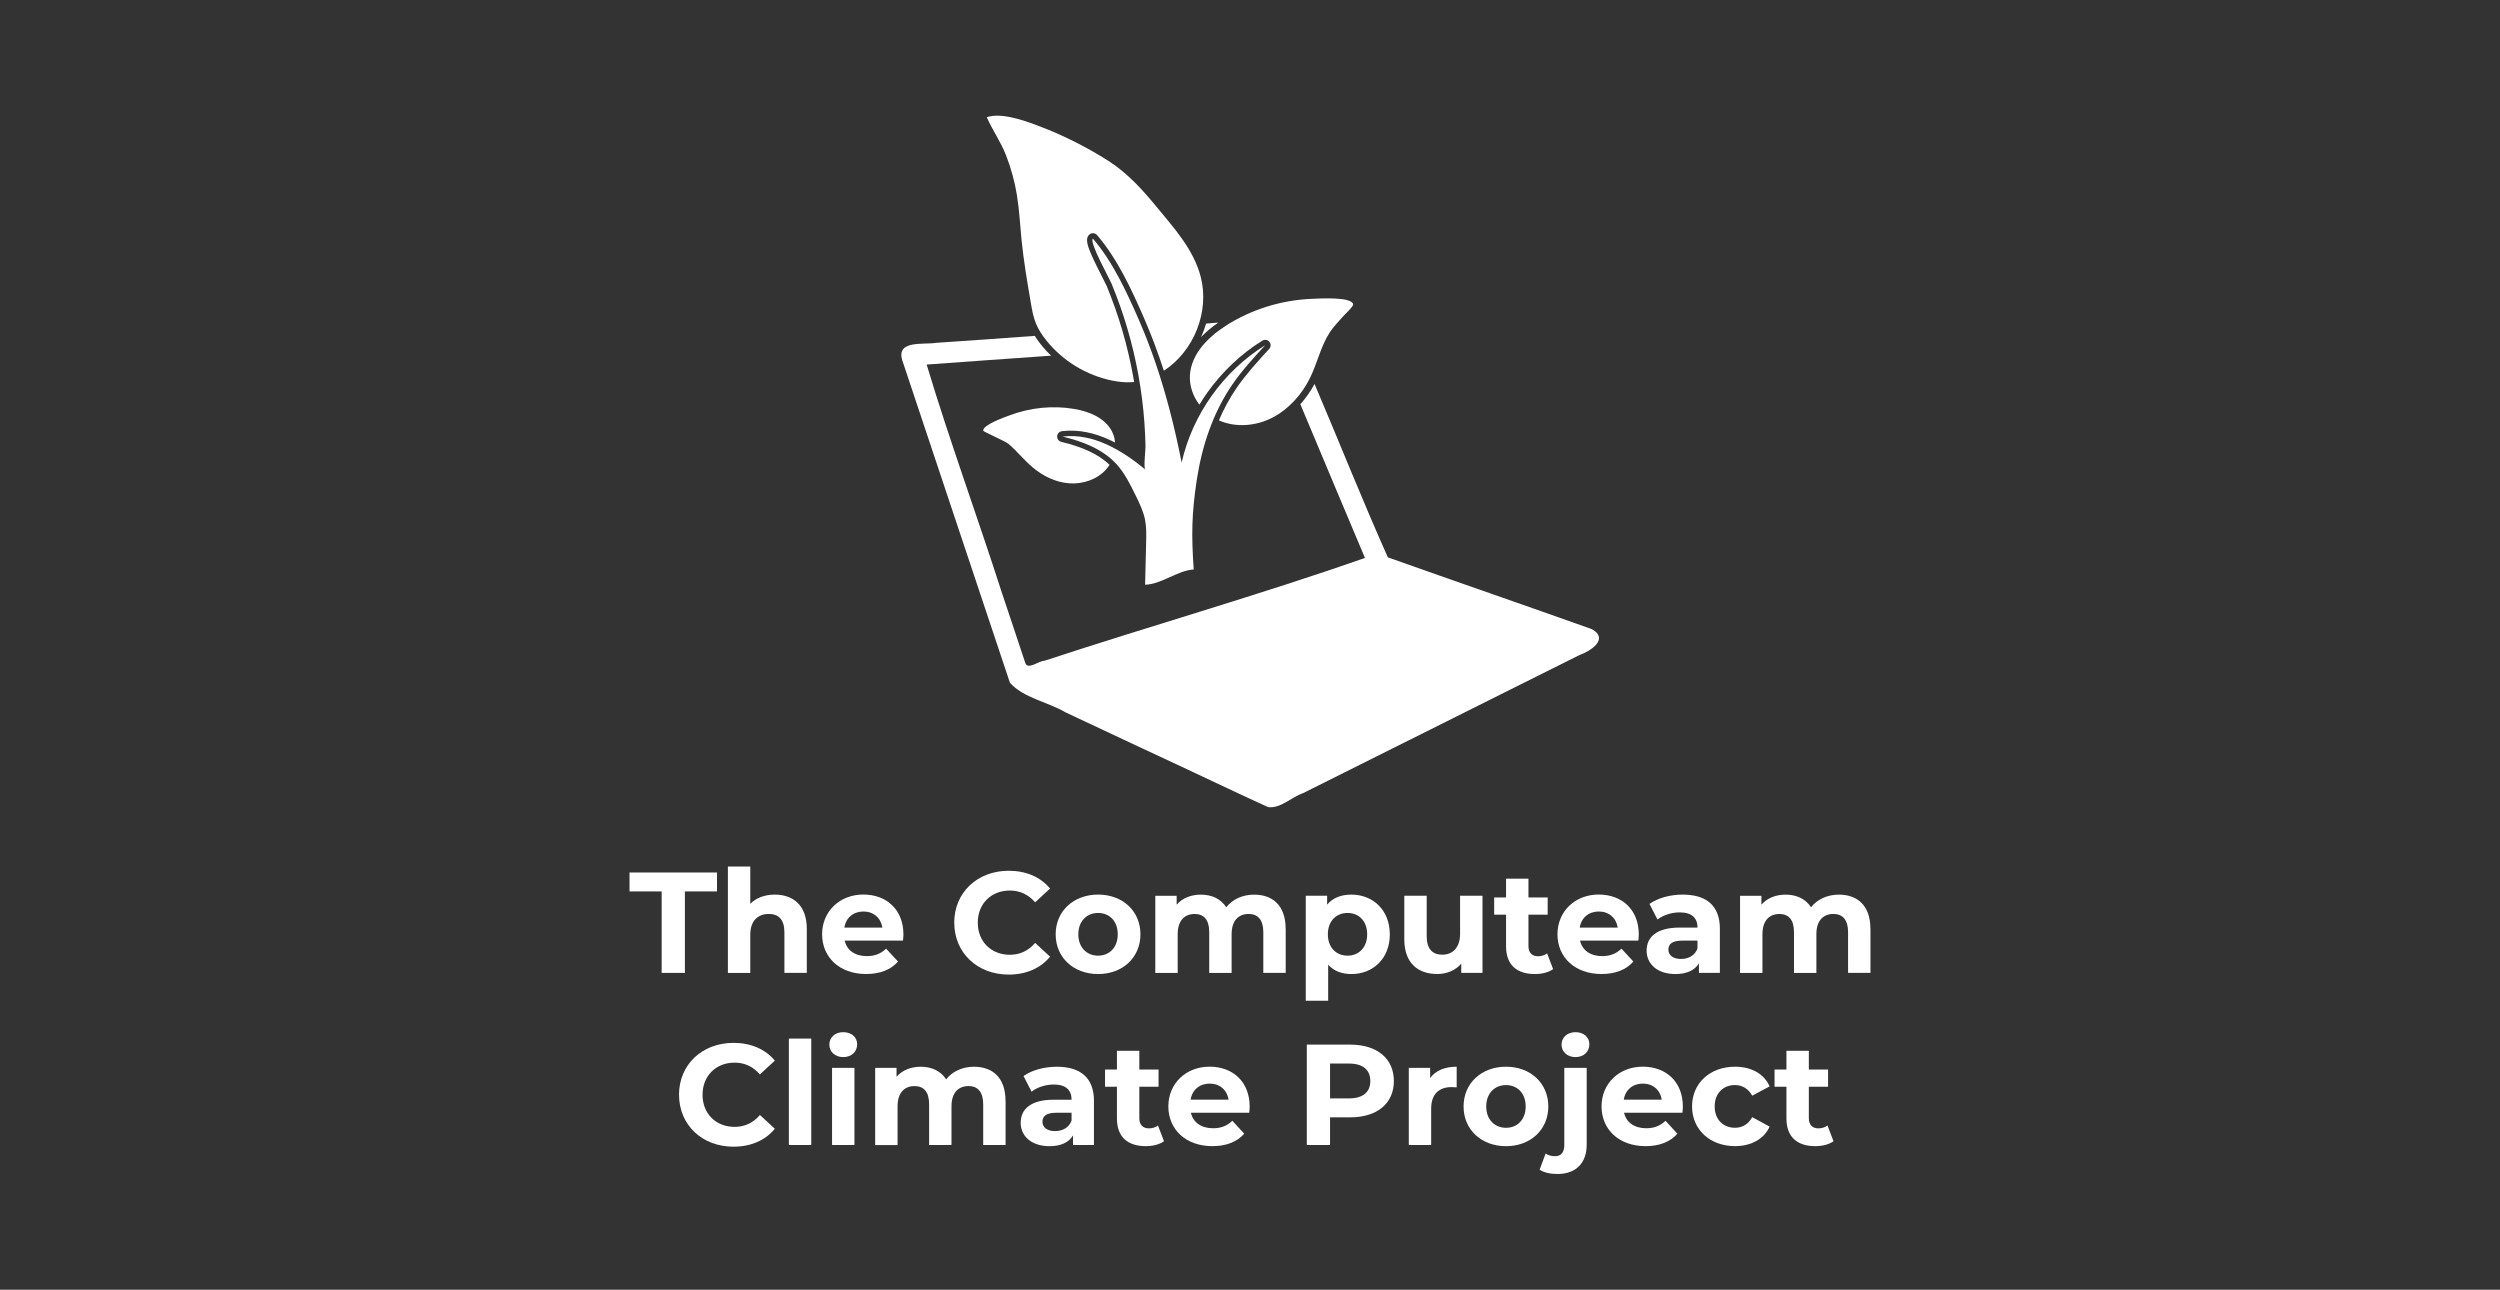 <?xml version="1.0" encoding="UTF-8"?>
<svg xmlns="http://www.w3.org/2000/svg" id="a" width="720" height="371.435" viewBox="0 0 824.22 425.2"><rect x="0" y="0" width="824.22" height="425.2" fill="#333333" stroke="none"/><defs><style>.b{fill:#fff;stroke-width:0px;}</style></defs><path class="b" d="M218.14,293.89h-10.59v-6.24h28.84v6.24h-10.59v26.86h-7.66v-26.86Z"/><path class="b" d="M265.99,306.19v14.56h-7.38v-13.43c0-4.11-1.89-6-5.15-6-3.55,0-6.1,2.18-6.1,6.86v12.58h-7.38v-35.08h7.38v12.29c1.99-1.99,4.82-3.03,8.09-3.03,6,0,10.54,3.5,10.54,11.25Z"/><path class="b" d="M297.72,310.11h-19.24c.71,3.17,3.4,5.11,7.28,5.11,2.69,0,4.63-.8,6.38-2.46l3.92,4.25c-2.36,2.7-5.91,4.11-10.5,4.11-8.79,0-14.52-5.53-14.52-13.1s5.82-13.1,13.57-13.1,13.24,5.01,13.24,13.19c0,.57-.09,1.37-.14,1.99ZM278.38,305.81h12.53c-.52-3.22-2.93-5.3-6.24-5.3s-5.77,2.03-6.29,5.3Z"/><path class="b" d="M314.6,304.2c0-9.98,7.66-17.12,17.97-17.12,5.72,0,10.5,2.08,13.62,5.86l-4.92,4.54c-2.22-2.55-5.01-3.88-8.32-3.88-6.19,0-10.59,4.35-10.59,10.59s4.4,10.59,10.59,10.59c3.31,0,6.1-1.32,8.32-3.92l4.92,4.54c-3.12,3.83-7.9,5.91-13.66,5.91-10.26,0-17.92-7.14-17.92-17.12Z"/><path class="b" d="M348.04,308.03c0-7.66,5.91-13.1,14-13.1s13.95,5.44,13.95,13.1-5.86,13.1-13.95,13.1-14-5.44-14-13.1ZM368.51,308.03c0-4.4-2.79-7.04-6.48-7.04s-6.52,2.65-6.52,7.04,2.84,7.04,6.52,7.04,6.48-2.65,6.48-7.04Z"/><path class="b" d="M423.88,306.19v14.56h-7.38v-13.43c0-4.11-1.84-6-4.82-6-3.31,0-5.63,2.13-5.63,6.67v12.77h-7.38v-13.43c0-4.11-1.75-6-4.82-6-3.26,0-5.58,2.13-5.58,6.67v12.77h-7.38v-25.44h7.04v2.93c1.89-2.17,4.73-3.31,7.99-3.31,3.55,0,6.57,1.37,8.37,4.16,2.03-2.6,5.34-4.16,9.17-4.16,6.05,0,10.4,3.5,10.4,11.25Z"/><path class="b" d="M458.21,308.03c0,7.99-5.53,13.1-12.67,13.1-3.17,0-5.77-.99-7.66-3.07v11.87h-7.38v-34.61h7.04v2.93c1.84-2.22,4.59-3.31,7.99-3.31,7.14,0,12.67,5.11,12.67,13.1ZM450.74,308.03c0-4.4-2.79-7.04-6.48-7.04s-6.48,2.65-6.48,7.04,2.79,7.04,6.48,7.04,6.48-2.65,6.48-7.04Z"/><path class="b" d="M488.76,295.31v25.44h-7v-3.03c-1.94,2.22-4.77,3.4-7.9,3.4-6.38,0-10.88-3.59-10.88-11.44v-14.37h7.38v13.29c0,4.26,1.89,6.15,5.15,6.15s5.86-2.17,5.86-6.86v-12.58h7.38Z"/><path class="b" d="M512.03,319.52c-1.51,1.09-3.74,1.61-6,1.61-6,0-9.5-3.07-9.5-9.13v-10.45h-3.92v-5.67h3.92v-6.19h7.38v6.19h6.34v5.67h-6.34v10.36c0,2.17,1.18,3.36,3.17,3.36,1.09,0,2.17-.33,2.98-.95l1.99,5.2Z"/><path class="b" d="M540.16,310.11h-19.24c.71,3.17,3.4,5.11,7.28,5.11,2.7,0,4.63-.8,6.38-2.46l3.92,4.25c-2.36,2.7-5.91,4.11-10.5,4.11-8.79,0-14.52-5.53-14.52-13.1s5.82-13.1,13.57-13.1,13.24,5.01,13.24,13.19c0,.57-.09,1.37-.14,1.99ZM520.82,305.81h12.53c-.52-3.22-2.93-5.3-6.24-5.3s-5.77,2.03-6.29,5.3Z"/><path class="b" d="M567.02,306.23v14.52h-6.9v-3.17c-1.37,2.32-4.02,3.55-7.75,3.55-5.96,0-9.5-3.31-9.5-7.71s3.17-7.61,10.92-7.61h5.86c0-3.17-1.89-5.01-5.86-5.01-2.7,0-5.48.9-7.33,2.36l-2.65-5.15c2.79-1.99,6.9-3.07,10.97-3.07,7.75,0,12.25,3.59,12.25,11.3ZM559.64,312.71v-2.6h-5.06c-3.45,0-4.54,1.28-4.54,2.98,0,1.84,1.56,3.07,4.16,3.07,2.46,0,4.59-1.14,5.44-3.45Z"/><path class="b" d="M616.67,306.19v14.56h-7.38v-13.43c0-4.11-1.84-6-4.82-6-3.31,0-5.63,2.13-5.63,6.67v12.77h-7.38v-13.43c0-4.11-1.75-6-4.82-6-3.26,0-5.58,2.13-5.58,6.67v12.77h-7.38v-25.44h7.04v2.93c1.89-2.17,4.73-3.31,7.99-3.31,3.55,0,6.57,1.37,8.37,4.16,2.03-2.6,5.34-4.16,9.17-4.16,6.05,0,10.4,3.5,10.4,11.25Z"/><path class="b" d="M223.86,360.94c0-9.98,7.66-17.12,17.97-17.12,5.72,0,10.5,2.08,13.62,5.86l-4.92,4.54c-2.22-2.55-5.01-3.88-8.32-3.88-6.19,0-10.59,4.35-10.59,10.59s4.4,10.59,10.59,10.59c3.31,0,6.1-1.32,8.32-3.92l4.92,4.54c-3.12,3.83-7.9,5.91-13.66,5.91-10.26,0-17.92-7.14-17.92-17.12Z"/><path class="b" d="M260.08,342.41h7.38v35.08h-7.38v-35.08Z"/><path class="b" d="M273.42,344.4c0-2.32,1.84-4.11,4.59-4.11s4.59,1.7,4.59,3.97c0,2.46-1.84,4.25-4.59,4.25s-4.59-1.8-4.59-4.11ZM274.32,352.06h7.38v25.44h-7.38v-25.44Z"/><path class="b" d="M331.53,362.93v14.56h-7.38v-13.43c0-4.11-1.84-6-4.82-6-3.31,0-5.63,2.13-5.63,6.67v12.77h-7.38v-13.43c0-4.11-1.75-6-4.82-6-3.26,0-5.58,2.13-5.58,6.67v12.77h-7.38v-25.44h7.04v2.93c1.89-2.17,4.73-3.31,7.99-3.31,3.55,0,6.57,1.37,8.37,4.16,2.03-2.6,5.34-4.16,9.17-4.16,6.05,0,10.4,3.5,10.4,11.25Z"/><path class="b" d="M360.66,362.98v14.52h-6.9v-3.17c-1.37,2.32-4.02,3.55-7.75,3.55-5.96,0-9.5-3.31-9.5-7.71s3.17-7.61,10.92-7.61h5.86c0-3.17-1.89-5.01-5.86-5.01-2.7,0-5.49.9-7.33,2.36l-2.65-5.15c2.79-1.99,6.9-3.07,10.97-3.07,7.75,0,12.25,3.59,12.25,11.3ZM353.28,369.46v-2.6h-5.06c-3.45,0-4.54,1.28-4.54,2.98,0,1.84,1.56,3.07,4.16,3.07,2.46,0,4.59-1.14,5.44-3.45Z"/><path class="b" d="M383.74,376.26c-1.51,1.09-3.74,1.61-6,1.61-6,0-9.5-3.07-9.5-9.13v-10.45h-3.92v-5.67h3.92v-6.19h7.38v6.19h6.34v5.67h-6.34v10.36c0,2.17,1.18,3.36,3.17,3.36,1.09,0,2.17-.33,2.98-.95l1.99,5.2Z"/><path class="b" d="M411.87,366.86h-19.24c.71,3.17,3.4,5.11,7.28,5.11,2.69,0,4.63-.8,6.38-2.46l3.92,4.25c-2.36,2.7-5.91,4.11-10.5,4.11-8.79,0-14.52-5.53-14.52-13.1s5.82-13.1,13.57-13.1,13.24,5.01,13.24,13.19c0,.57-.09,1.37-.14,1.99ZM392.53,362.55h12.53c-.52-3.22-2.93-5.3-6.24-5.3s-5.77,2.03-6.29,5.3Z"/><path class="b" d="M459.54,356.41c0,7.38-5.53,11.96-14.37,11.96h-6.67v9.13h-7.66v-33.1h14.33c8.84,0,14.37,4.59,14.37,12.01ZM451.78,356.41c0-3.64-2.36-5.77-7.04-5.77h-6.24v11.49h6.24c4.68,0,7.04-2.13,7.04-5.72Z"/><path class="b" d="M480.25,351.68v6.81c-.61-.05-1.09-.09-1.65-.09-4.07,0-6.76,2.22-6.76,7.09v12.01h-7.38v-25.44h7.04v3.36c1.8-2.46,4.82-3.74,8.75-3.74Z"/><path class="b" d="M482.52,364.78c0-7.66,5.91-13.1,13.99-13.1s13.95,5.44,13.95,13.1-5.86,13.1-13.95,13.1-13.99-5.44-13.99-13.1ZM503,364.78c0-4.4-2.79-7.04-6.48-7.04s-6.53,2.65-6.53,7.04,2.84,7.04,6.53,7.04,6.48-2.65,6.48-7.04Z"/><path class="b" d="M507.59,385.63l1.99-5.34c.8.57,1.89.9,3.12.9,1.84,0,3.03-1.18,3.03-3.69v-25.44h7.38v25.39c0,5.86-3.45,9.6-9.6,9.6-2.27,0-4.49-.43-5.91-1.42ZM514.82,344.4c0-2.32,1.84-4.11,4.59-4.11s4.59,1.7,4.59,3.97c0,2.46-1.84,4.25-4.59,4.25s-4.59-1.8-4.59-4.11Z"/><path class="b" d="M554.68,366.86h-19.24c.71,3.17,3.4,5.11,7.28,5.11,2.7,0,4.63-.8,6.38-2.46l3.92,4.25c-2.36,2.7-5.91,4.11-10.5,4.11-8.79,0-14.51-5.53-14.51-13.1s5.81-13.1,13.57-13.1,13.24,5.01,13.24,13.19c0,.57-.09,1.37-.14,1.99ZM535.34,362.55h12.53c-.52-3.22-2.93-5.3-6.24-5.3s-5.77,2.03-6.29,5.3Z"/><path class="b" d="M557.85,364.78c0-7.66,5.91-13.1,14.18-13.1,5.34,0,9.55,2.32,11.39,6.48l-5.72,3.07c-1.37-2.41-3.4-3.5-5.72-3.5-3.73,0-6.67,2.6-6.67,7.04s2.93,7.04,6.67,7.04c2.32,0,4.35-1.04,5.72-3.5l5.72,3.12c-1.84,4.07-6.05,6.43-11.39,6.43-8.27,0-14.18-5.44-14.18-13.1Z"/><path class="b" d="M604.47,376.26c-1.51,1.09-3.74,1.61-6,1.61-6,0-9.5-3.07-9.5-9.13v-10.45h-3.92v-5.67h3.92v-6.19h7.38v6.19h6.34v5.67h-6.34v10.36c0,2.17,1.18,3.36,3.17,3.36,1.09,0,2.17-.33,2.98-.95l1.99,5.2Z"/><path class="b" d="M389.57,152.52c3.58-15.86,13.73-30.13,27.55-38.71-3.81,4.15-7.64,8.31-10.82,12.95-6.4,9.31-10.04,20.31-11.74,31.48-1.7,11.17-1.78,18.24-1.01,29.51-5.42.34-10.59,4.88-16.02,5.03.11-4.72.23-9.45.34-14.17.06-2.4.11-4.83-.35-7.19-.55-2.83-1.83-5.47-3.1-8.06-1.79-3.66-3.61-7.38-6.37-10.39-4.56-4.96-11.19-7.46-17.74-9.04,10-1.22,19.51,4.45,27.28,10.86-.62-.51.08-6.5.07-7.52-.05-2.65-.17-5.31-.36-7.96-.38-5.22-1.04-10.43-1.97-15.58-1.86-10.31-4.82-20.42-8.82-30.1-.86-2.09-7.5-13.87-6.19-14.95,6.53,7.56,11.21,17.74,15.18,26.84,4.17,9.57,7.46,19.51,10.11,29.6,1.51,5.75,2.82,11.56,3.96,17.4Z"/><path class="b" d="M335.27,64.39c.79,4.83,1.03,9.72,1.51,14.59.69,6.99,1.88,13.92,3.07,20.85.39,2.3.79,4.62,1.67,6.78.83,2.04,2.06,3.9,3.44,5.62,5.4,6.75,13.22,11.52,21.69,13.24,2.14.43,4.33.68,6.51.53.25-.02.5-.05.75-.08-.1-.62-.21-1.25-.33-1.87-1.84-10.19-4.77-20.2-8.71-29.74-.19-.45-.77-1.59-1.45-2.92-1.07-2.09-2.53-4.94-3.57-7.34-1.52-3.48-2.07-5.59-.65-6.76.33-.27.73-.41,1.13-.41.5,0,1,.21,1.35.62,6.63,7.68,11.28,17.69,15.46,27.29,2.41,5.54,4.59,11.3,6.57,17.43,9.91-6.43,15.14-19.5,12.15-30.97-2.38-9.12-8.93-16.22-14.75-23.3-4.61-5.61-9.63-11.08-15.81-14.99-6.65-4.21-14.02-8-21.36-10.85-4.87-1.89-13.42-5.25-18.61-3.47,1.83,4.24,4.61,8.08,6.32,12.48,1.67,4.28,2.89,8.73,3.63,13.26Z"/><path class="b" d="M432.48,98.52c-10.04.42-19.98,3.48-28.44,8.93-5.8,3.74-11.26,9.25-11.73,16.14-.24,3.53.98,7.01,3.11,9.84.83-1.37,1.71-2.72,2.63-4.02,4.88-6.86,11.15-12.77,18.12-17.1.29-.18.62-.27.94-.27.52,0,1.03.22,1.38.65.57.69.54,1.69-.06,2.35-3.71,4.04-7.54,8.21-10.67,12.75-2.27,3.31-4.24,6.92-5.91,10.8,5.57,2.48,12.26,1.89,17.68-.92,5.39-2.8,9.69-7.65,12.36-13.06,2.42-4.89,3.51-10.41,6.51-15.02,1.33-2.04,3.12-3.8,4.72-5.63.42-.48,3.2-2.99,2.99-3.71-.73-2.52-11.55-1.81-13.64-1.73Z"/><path class="b" d="M349.89,145.67c-.84-.2-1.41-.98-1.36-1.84.05-.86.71-1.56,1.57-1.67.97-.12,1.97-.18,2.97-.18,4.67,0,9.49,1.3,14.56,3.92-.11-1.27-.44-2.52-1.03-3.66-2.27-4.45-7.47-6.57-12.39-7.41-7.18-1.23-14.66-.43-21.46,2.14-1.41.53-8.82,3.14-8.59,5.02.04.36,7.25,3.43,8.32,4.35,2.79,2.37,5.08,5.28,7.87,7.66,3.42,2.92,7.65,5,12.13,5.34,4.48.34,9.19-1.22,12.18-4.57.42-.47.8-.99,1.14-1.53-3.56-3.4-8.66-5.82-15.91-7.57Z"/><path class="b" d="M395.97,111.15c1.5-1.59,3.37-3.2,5.69-4.79-.58.04-1.16.07-1.74.13-.76.07-1.52.13-2.28.19-.45,1.53-1,3.03-1.67,4.47Z"/><path class="b" d="M524.87,207.44c-22.4-7.99-44.89-15.71-67.31-23.69-8.42-18.85-16.07-38.15-24.17-57.17-1.31,2.45-2.89,4.7-4.68,6.68,7.1,16.92,14.18,33.83,21.3,50.68-34.62,12.15-70.6,22.36-105.66,33.9-1.86.03-5.45,3.09-6.3.79-2.59-7.69-5.08-15.4-7.7-23.08-8.07-25.14-17.28-50.2-24.84-75.36,13.68-.96,27.34-2.01,41.02-2.93-2-1.92-3.96-4.23-5.39-6.53-10.85.78-21.69,1.59-32.54,2.3-4.03.68-13.21-1.01-11.14,5.73,11.87,35.42,23.61,70.88,35.49,106.3,4.39,5.04,12.55,6.36,18.36,9.8,13.34,6.26,26.67,12.54,40.03,18.75,8.92,4.15,17.77,8.43,26.74,12.48,4.06.56,7.69-3.29,11.46-4.57,22.87-11.41,45.72-22.86,68.59-34.28,7.56-3.79,15.14-7.56,22.71-11.33,3.62-1.25,9.68-5.3,4.03-8.46Z"/></svg>

